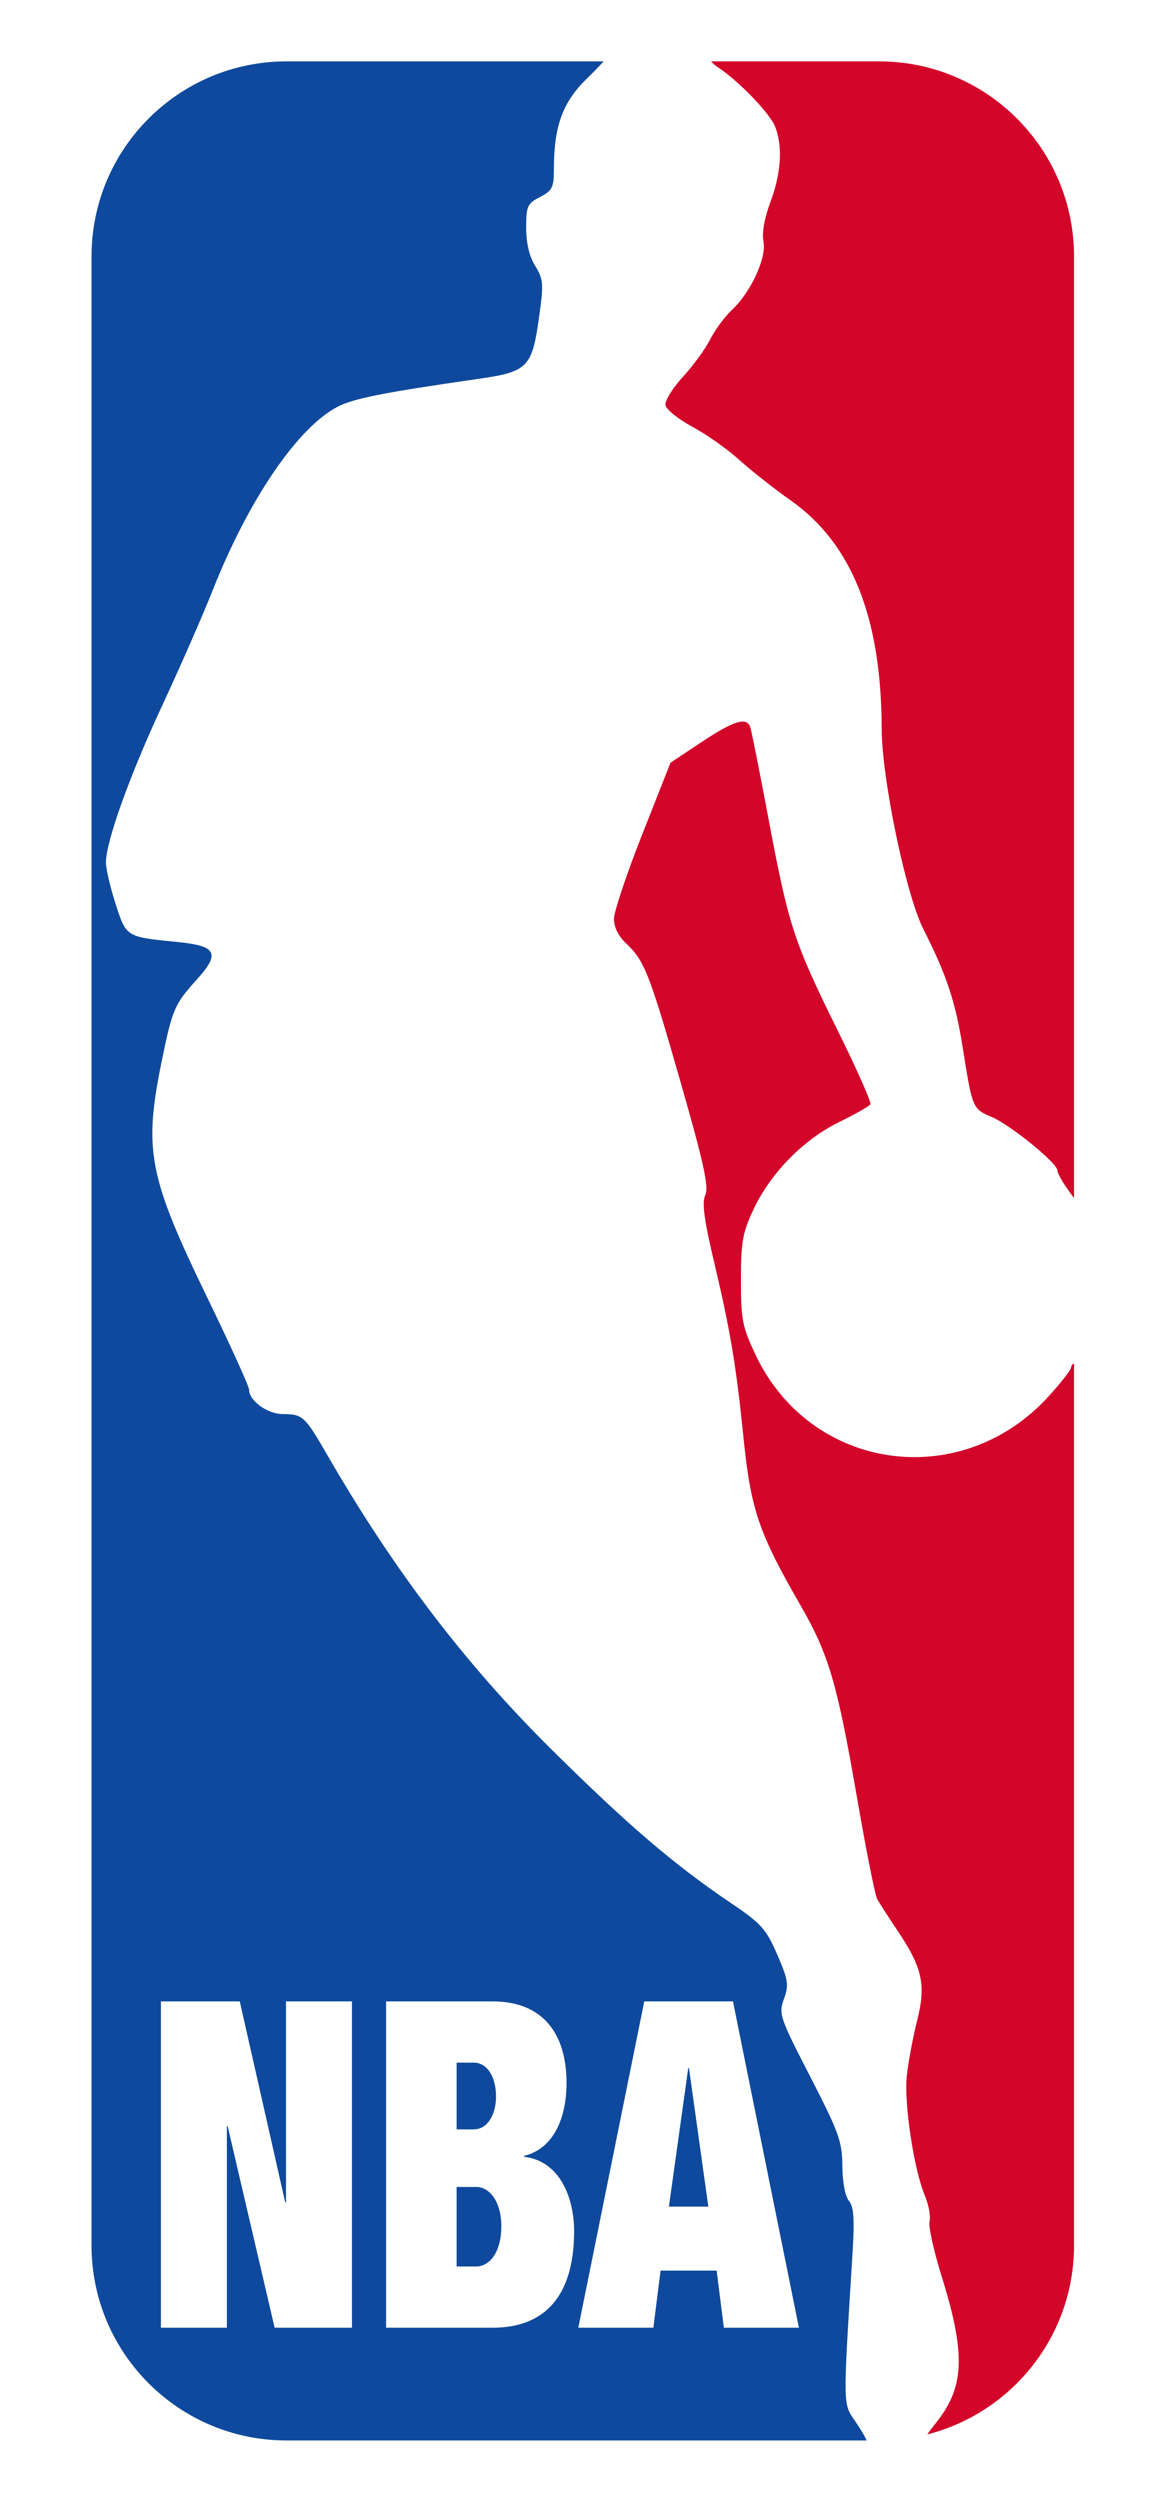 <?xml version="1.0" encoding="UTF-8"?>
<!-- Generator: Adobe Illustrator 13.0.2, SVG Export Plug-In  -->
<!DOCTYPE svg PUBLIC "-//W3C//DTD SVG 1.1//EN" "http://www.w3.org/Graphics/SVG/1.1/DTD/svg11.dtd">
<svg version="1.1" xmlns="http://www.w3.org/2000/svg" xmlns:xlink="http://www.w3.org/1999/xlink" xmlns:a="http://ns.adobe.com/AdobeSVGViewerExtensions/3.0/" x="0px" y="0px" width="254px" height="545px" viewBox="11.589 11.948 254 545" enable-background="new 11.589 11.948 254 545" xml:space="preserve">
<defs>
</defs>
<rect fill="#FFFFFF" width="276.991" height="569.026"/>
<path fill="#0E499D" d="M197.43,503.7c0.497-8.029,0.331-10.678-0.754-11.985c-0.825-0.994-1.408-4.093-1.432-7.61  c-0.036-5.326-0.751-7.315-7.005-19.461c-6.674-12.964-6.914-13.672-5.728-16.952c1.106-3.059,0.949-4.088-1.469-9.664  c-2.412-5.562-3.497-6.774-9.957-11.134c-12.532-8.457-22.605-17.079-39.377-33.705c-18.725-18.567-34.272-38.982-48.689-63.936  c-5.006-8.664-5.398-9.025-9.82-9.047c-3.32-0.016-7.307-2.913-7.292-5.301c0.004-0.692-4.059-9.641-9.029-19.885  c-12.898-26.587-14.001-32.248-10.057-51.607c2.341-11.478,2.781-12.51,7.663-17.915c5.183-5.735,4.37-7.35-4.119-8.189  c-11.341-1.123-11.225-1.052-13.576-8.329c-1.156-3.579-2.102-7.635-2.102-9.013c0-4.567,5.186-19.02,12.316-34.325  c3.868-8.306,8.828-19.633,11.021-25.171c7.803-19.708,18.568-35.466,27.26-39.901c3.475-1.773,10.229-3.106,30.328-5.989  c11.188-1.605,11.976-2.418,13.583-14.014c0.935-6.744,0.842-7.801-0.924-10.661c-1.274-2.06-1.962-4.976-1.962-8.314  c0-4.694,0.263-5.277,3.021-6.703c2.666-1.378,3.021-2.085,3.021-6.017c0-9.406,1.898-14.643,7.177-19.777  c1.463-1.426,2.767-2.773,3.669-3.77H74.065c-23.482,0-42.52,19.037-42.52,42.52v433.587c0,23.482,19.037,42.52,42.52,42.52h126.485  c-0.427-0.941-1.319-2.465-2.354-3.973C195.318,535.789,195.349,537.26,197.43,503.7z"/>
<path fill="#D30529" d="M203.236,25.325h-36.615c0.359,0.427,0.877,0.886,1.507,1.299c4.528,2.966,11.396,10.111,12.492,12.994  c1.65,4.341,1.279,10.107-1.05,16.333c-1.338,3.574-1.901,6.772-1.523,8.656c0.712,3.561-2.786,11.11-6.926,14.95  c-1.493,1.384-3.609,4.26-4.702,6.392c-1.093,2.131-3.805,5.848-6.027,8.258c-2.22,2.41-3.888,5.152-3.703,6.093  c0.184,0.942,2.826,3.053,5.872,4.692c3.047,1.639,7.606,4.855,10.134,7.147s7.63,6.312,11.339,8.933  c13.327,9.421,19.722,25.53,19.788,49.848c0.03,10.776,5.285,36.033,9.05,43.492c5.157,10.216,7.024,15.848,8.638,26.043  c2.072,13.101,2.134,13.249,6.3,14.989c3.982,1.664,14.293,10.035,14.293,11.604c0,0.54,1.02,2.41,2.265,4.157l1.39,1.948V67.844  C245.756,44.361,226.719,25.325,203.236,25.325z M245.122,310.041c0,0.51-2.242,3.379-4.981,6.377  c-19.104,20.901-51.799,16.244-63.801-9.09c-2.904-6.132-3.207-7.672-3.207-16.335c0-8.271,0.366-10.345,2.698-15.323  c3.729-7.956,10.847-15.244,18.628-19.076c3.54-1.742,6.646-3.504,6.898-3.916c0.254-0.411-2.941-7.623-7.101-16.029  c-9.583-19.365-10.718-22.828-15.067-45.959c-1.966-10.455-3.778-19.574-4.029-20.267c-0.805-2.229-3.618-1.36-10.575,3.264  l-6.805,4.524l-6.168,15.623c-3.392,8.591-6.168,16.898-6.168,18.457c0,1.755,0.997,3.767,2.613,5.277  c4.031,3.767,5.119,6.533,11.951,30.398c5.034,17.58,6.156,22.716,5.353,24.481c-0.771,1.688-0.27,5.393,2.047,15.171  c3.408,14.388,4.679,22.013,6.268,37.606c1.611,15.83,3.315,20.844,12.486,36.75c6.097,10.572,7.969,16.944,12.25,41.694  c1.964,11.357,3.948,21.354,4.409,22.214s2.456,3.971,4.434,6.91c5.439,8.083,6.258,11.802,4.303,19.58  c-0.893,3.553-1.903,8.906-2.245,11.896c-0.687,5.984,1.479,20.477,3.938,26.365c0.831,1.987,1.282,4.482,1.005,5.546  c-0.279,1.064,0.884,6.382,2.583,11.817c5.313,16.998,5.078,24.208-1.041,31.935c-1.096,1.384-1.684,2.171-2.037,2.702  c18.392-4.684,31.995-21.354,31.995-41.204V309.186C245.386,309.323,245.122,309.653,245.122,310.041z"/>
<path fill="#FFFFFF" d="M46.676,448.242h17.189l9.916,43.835h0.166v-43.835h14.379v71.132H71.468l-10.247-43.935h-0.166v43.935  H46.676V448.242z"/>
<path fill="#FFFFFF" d="M95.768,448.242h23.223c10.991,0,16.115,7.073,16.115,17.733c0,7.571-2.728,14.346-9.256,15.939v0.199  c7.768,0.896,10.909,8.867,10.909,16.239c0,12.354-4.958,21.021-17.768,21.021H95.768V448.242z M111.139,476.137h3.72  c3.14,0,4.876-3.387,4.876-7.173c0-3.985-1.736-7.372-4.876-7.372h-3.72V476.137z M111.139,506.024h4.298  c2.81,0,5.454-2.989,5.454-8.767c0-5.479-2.645-8.568-5.454-8.568h-4.298V506.024z"/>
<path fill="#FFFFFF" d="M152.056,448.242h19.338l14.38,71.132H169.41l-1.57-12.453h-12.231l-1.569,12.453h-16.366L152.056,448.242z   M161.807,462.787h-0.165l-4.215,30.187h8.595L161.807,462.787z"/>
</svg>